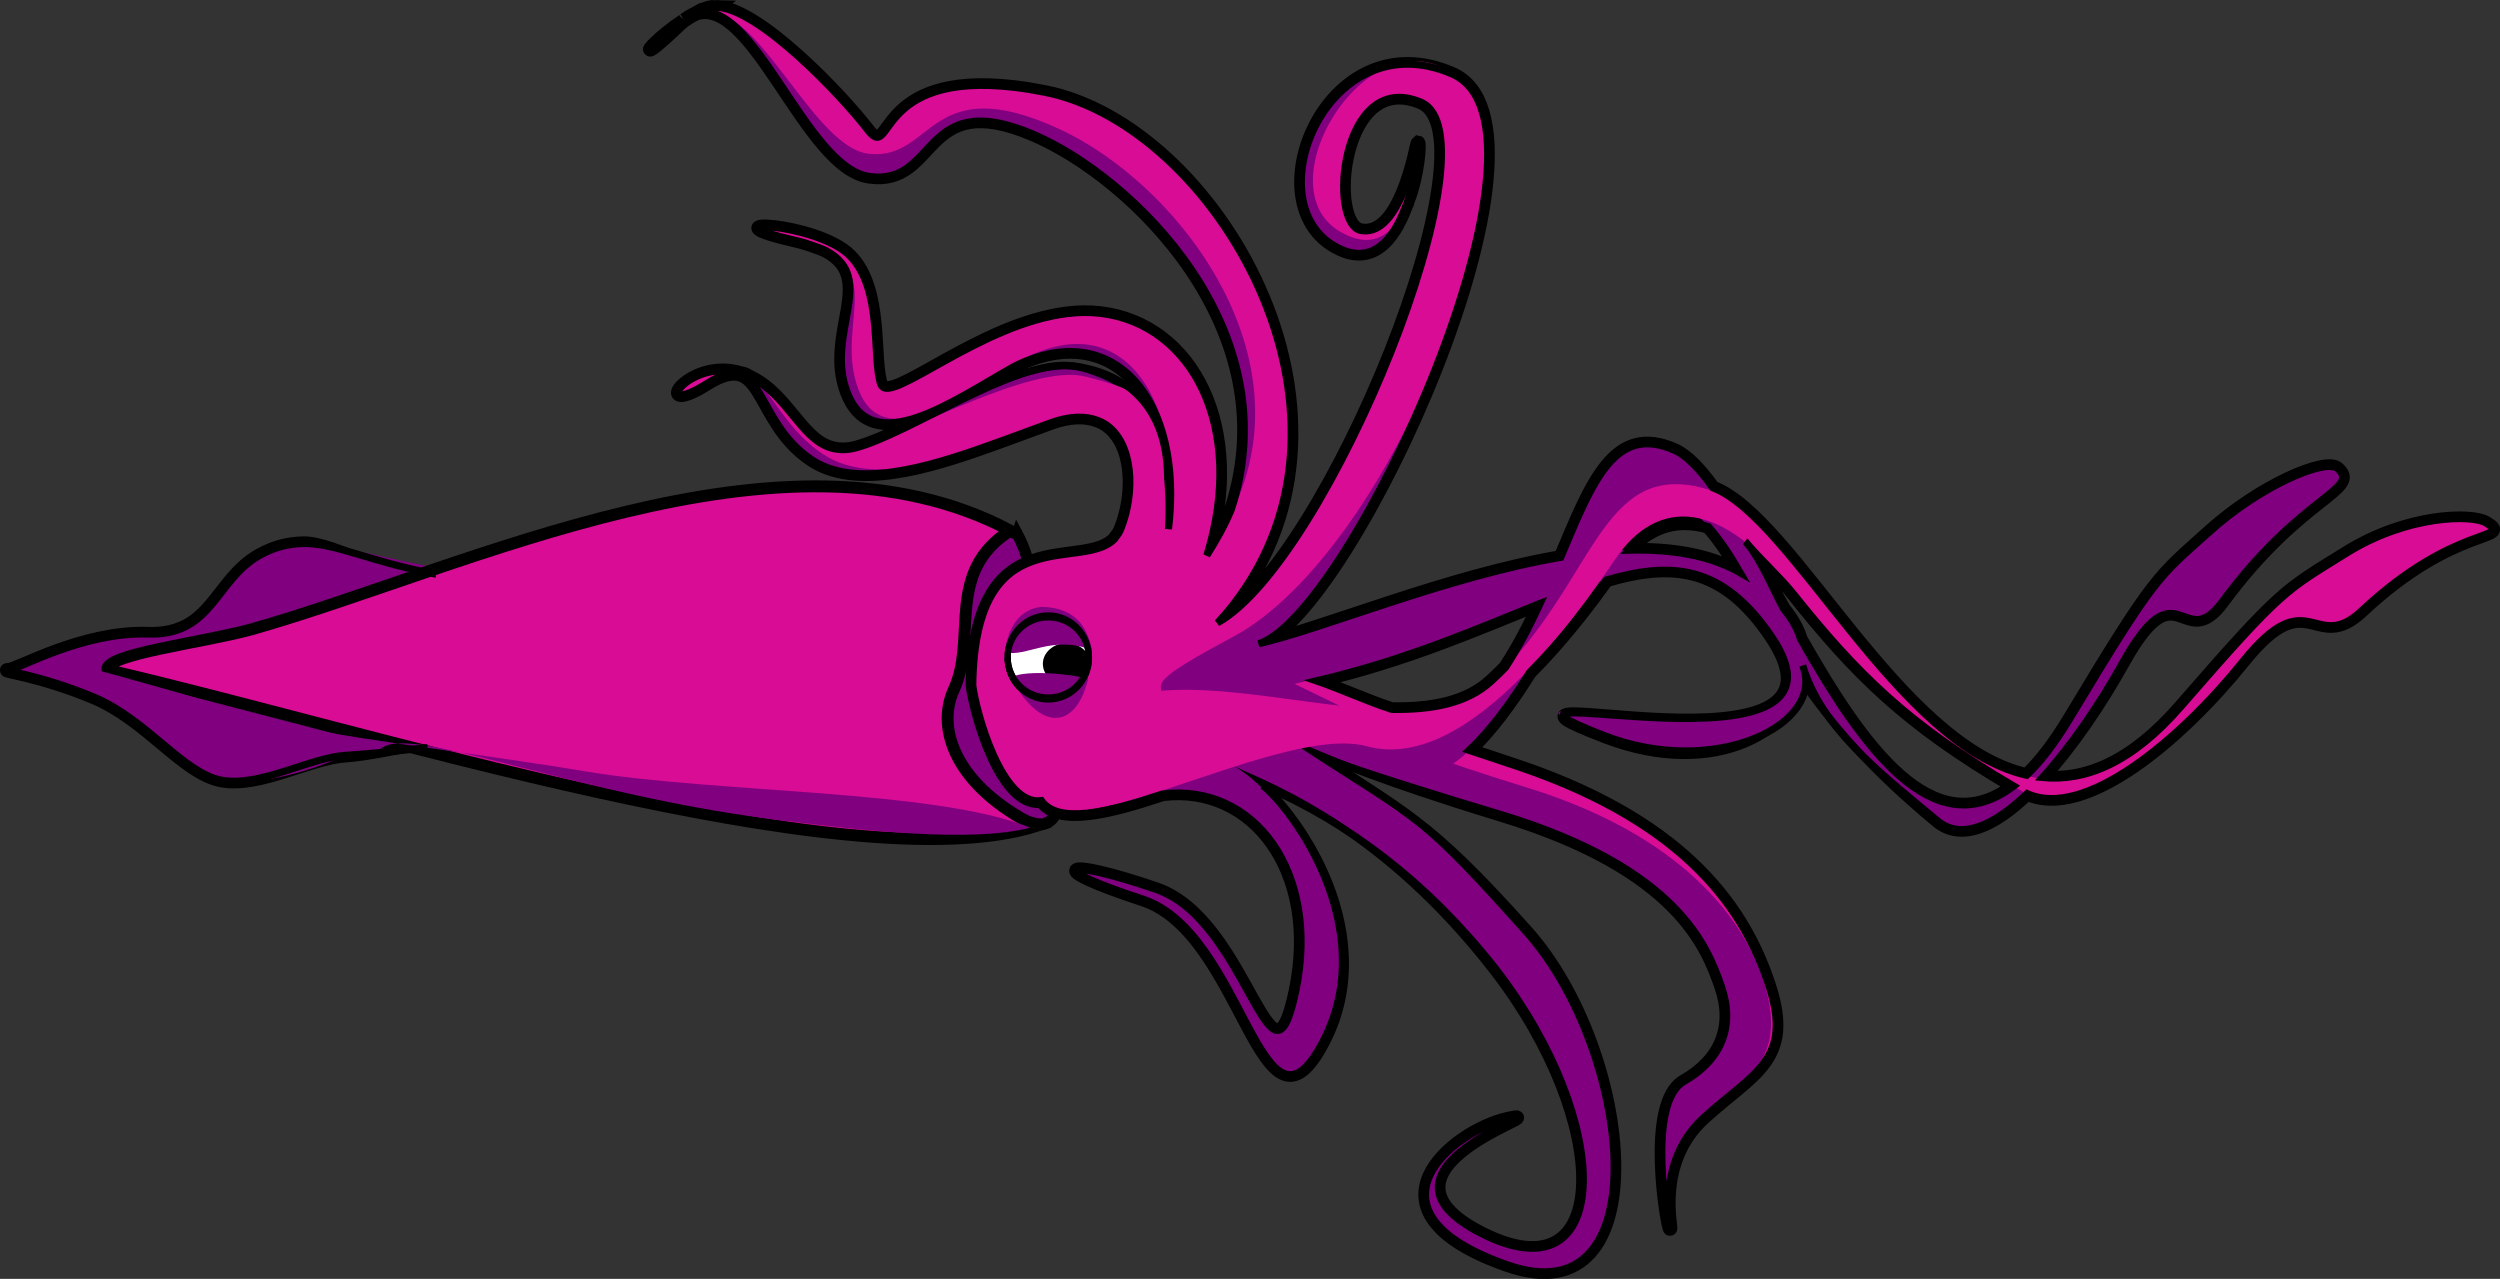 <?xml version="1.0" encoding="UTF-8" standalone="no"?>
<!-- Created with Inkscape (http://www.inkscape.org/) -->
<svg
    xmlns:inkscape="http://www.inkscape.org/namespaces/inkscape"
    xmlns:rdf="http://www.w3.org/1999/02/22-rdf-syntax-ns#"
    xmlns="http://www.w3.org/2000/svg"
    xmlns:cc="http://creativecommons.org/ns#"
    xmlns:dc="http://purl.org/dc/elements/1.1/"
    xmlns:sodipodi="http://sodipodi.sourceforge.net/DTD/sodipodi-0.dtd"
    xmlns:svg="http://www.w3.org/2000/svg"
    xmlns:ns1="http://sozi.baierouge.fr"
    xmlns:xlink="http://www.w3.org/1999/xlink"
    id="svg2"
    sodipodi:docname="squid.svg"
    viewBox="0 0 175.23 89.638"
    version="1.1"
    inkscape:version="0.48+devel r"
  >
  <rect x="0" y="0" width="175.23" height="89.638" fill="#333333" stroke="none"/>
  <title
      id="title1194"
    >squid</title
  >
  <sodipodi:namedview
      id="namedview4"
      bordercolor="#666666"
      height="0px"
      inkscape:pageshadow="2"
      guidetolerance="10"
      fit-margin-left="0"
      pagecolor="#ffffff"
      gridtolerance="10"
      fit-margin-top="0"
      objecttolerance="10"
      borderopacity="1"
      inkscape:current-layer="svg2"
      width="0px"
      fit-margin-right="0"
      fit-margin-bottom="0"
      inkscape:window-width="640"
      showgrid="false"
      inkscape:pageopacity="0"
      inkscape:window-height="480"
      showguides="false"
  />
  <g
      id="g74922"
      transform="translate(-5.351 -18.061)"
    >
    <path
        id="path1032"
        d="m76.655 55.489c1.62 3.037 1.375 7.134 1.578 9.564 0.202 2.429-0.202 5.466 0.81 7.896 1.012 2.429-0.33 2.786-0.33 2.786-0.869 0.695-6.895-2.473-7.364-5.62-0.456-3.063 2.383-4.102 0.81-8.098-3.716-9.439 4.496-6.527 4.496-6.527z"
        sodipodi:nodetypes="csscssc"
        style="color:#000000;stroke:#000000;stroke-linecap:round;stroke-width:0.8;fill:#800080"
        inkscape:connector-curvature="0"
    />
    <path
        id="path816-2"
        d="m55.562 18.562c2.98 0.106 8.755 6.203 10.594 8.594 1.839 2.39 0.384-4.15 10.312-2.969 0.662 0.079 1.357 0.191 2.125 0.344 11.899 2.362 23.705 22.374 13.188 35.906-0.339 0.437-0.707 0.859-1.094 1.281 7.774-4.286 19.891-34.148 14.25-36.5-5.641-2.352-6.553 8.585-4.188 9 2.366 0.415 3.511-4.003 3.938-6 0.024-0.114 0.048-0.145 0.062-0.156 0.109 0.019-0.006 2.214-0.75 4.125-0.014 0.041-0.017 0.084-0.031 0.125-0.039 0.096-0.083 0.188-0.125 0.281-0.856 2.277-2.402 4.242-5.031 2.656-5.482-3.307-0.253-15.724 8.312-12s-7.092 37.917-13.562 39.938c4.588-1.053 13.216-4.703 21.187-6.062 2.226-5.292 3.787-9.36 7.969-7.5 0.845 0.376 1.751 1.321 2.688 2.625 5.63 2.165 12.912 18.114 22 20.156 1.008-0.963 2.01-2.281 3.062-4.031 6.069-10.093 6.154-9.787 9.75-13.031 3.596-3.244 8.137-5.158 8.969-4.438 1.663 1.442-2.575 1.863-8.062 9.312-2.744 3.725-3.124-2.659-6.969 4.25-1.639 2.945-3.646 5.885-5.656 8.094 3.039 0.293 6.282-1.014 9.719-4.969 7.229-8.319 7.311-8.076 11.594-10.75 4.283-2.674 8.791-2.719 9.781-2.125 1.981 1.188-2.183 0.016-8.719 6.156-3.268 3.07-3.701-2.194-8.281 3.5-4.463 5.549-11.152 11.138-15.156 9.312-2.34 2.239-4.626 3.282-6.281 1.906-4.355-3.619-7.146-6.738-9.625-10.406-0.102 3.821-5.874 7.476-13.66 4.476-12.213-4.705 19.196 4.089 11.598-7.07-3.336-4.899-6.884-5.236-11.531-3.875-1.322 1.856-3.145 4.226-5.312 6.406-0.021 0.021-0.042 0.042-0.062 0.062-1.325 2.122-2.775 4.096-4.25 5.469 1.221 0.412 2.224 0.728 3.656 1.219 11.765 4.032 15.696 10.153 17.375 15.312 1.679 5.159-1.062 6.023-4.562 9.188-3.501 3.164-2.233 7.835-2.375 7.812-0.142-0.022-1.698-8.793 0.969-10.312 2.666-1.52 3.597-3.901 2.625-6.688-0.972-2.787-3.017-8.235-15.344-12-8.794-2.686-11.862-4.1-13.375-4.719-0.195 0.037-0.046 0.255-0.245 0.299 6.637 4.394 8.18 4.651 15.308 12.638 7.42 8.315 9.407 27.08-1.344 23.312-10.75-3.768-3.796-9.367 0.031-10.219 3.827-0.852-11.032 3.428-1.781 8.062 9.25 4.635 9.297-7.803 0.938-18.594-7.681-9.915-15.44-12.88-18.031-14.062-0.028 0.009-0.065-0.01-0.094 0 3.673 2.245 10.106 11.258 6.031 19.125-4.282 8.265-5.496-7.6-12.625-9.938s-5.554-2.899 0.906-0.688c6.46 2.211 8.049 15.627 9.812 7.062 1.715-8.331-2.956-14.523-9.344-13.75-3.919 1.306-7.317 2.118-8.5 0.469-2.757 0.397-4.578-6.184-4.812-8.094 0.169-11.945 7.772-7.793 10-10.312 0.005-0.007-0.005-0.024 0-0.031 0.147-0.17 0.28-0.357 0.375-0.594 1.05-2.604 0.877-6.062-1.062-7.344-0.176-0.117-0.356-0.203-0.562-0.281-0.825-0.313-1.912-0.324-3.25 0.156s-2.746 1.024-4.188 1.531c-4.585 1.655-9.59 3.122-12.656 1.031-4.048-2.76-3.162-7.862-7.281-5.312-0.257 0.159-0.483 0.298-0.688 0.406s-0.376 0.187-0.531 0.25c-2.019 0.817 0.024-1.928 2.938-1.5 0.224 0.033 0.455 0.083 0.688 0.156 0.009 0.003 0.022-0.003 0.031 0 0.228 0.045 0.425 0.162 0.625 0.281 2.515 1.213 3.463 4.218 5.531 4.906 0.172 0.057 0.373 0.102 0.562 0.125 0.379 0.045 0.784 0.029 1.25-0.094 3.727-0.981 12.023-6.387 15.75-5.406 2.902 0.764 5.576 2.554 6.125 7.375 0.004 0.03-0.004 0.063 0 0.094 0.028 0.263 0.047 0.531 0.062 0.812 0.06 0.849 0.064 1.782 0 2.812 1.108-8.987-3.811-14.99-10.875-11.375-4.331 2.439-9.891 6.457-11.656 1.75-1.541-4.109 2.166-7.929-1.438-9.875-0.271-0.136-0.592-0.258-0.938-0.375-0.34-0.119-0.727-0.246-1.156-0.344-6.865-1.569 1.365-1.291 3.719 1.062 2.354 2.354 1.546 7.284 2.188 9.031 0.02 0.055 0.059 0.088 0.094 0.125 0.034 0.037 0.077 0.073 0.125 0.094 0.088 0.039 0.211 0.042 0.344 0.031 2.04-0.265 8.852-5.954 14.812-5.25 6.454 0.763 10.236 8.038 7.469 16.969 0.689-1.084 1.272-2.142 1.719-3.219 4.159-12.619-6.889-23.327-13.906-26.312-7.876-3.351-6.642 3.642-11.469 2.969-4.453-0.621-8.134-12.897-12.219-11.406 0.315-0.163 0.634-0.32 0.938-0.406 0.173-0.046 0.365-0.067 0.564-0.06zm-1.625 0.531c-0.204 0.111-0.395 0.246-0.594 0.375 0.202-0.16 0.393-0.278 0.594-0.374zm-0.688 0.438c-0.073 0.06-0.146 0.118-0.219 0.188-1.692 1.618-2.232 1.969-2.094 1.75 0.046-0.073 0.166-0.198 0.344-0.375 0.413-0.412 1.166-1.029 1.968-1.561zm70.312 35.188c-1.506-0.04-2.892 0.604-4.062 1.906 2.954-0.081 5.669 0.345 7.844 1.594-0.759-1.312-1.495-2.412-2.25-3.25-0.52-0.158-1.03-0.236-1.53-0.249zm-97 1.438c2.273-0.06 6.409 2.704 11.073 3.572l-20.696 4.898 22.648 4.412s-7.47 1.804-9.995 1.962c-2.524 0.158-6.005 2.223-8.688 1.75s-5.214-4.266-9-5.844-6.6-1.875-5.969-1.875c0.631 0 5.206-2.689 9.781-2.531 4.575 0.158 4.72-3.796 7.875-5.531 0.989-0.543 1.939-0.786 2.972-0.813zm101.56 0.532c0.72 1.277 1.483 2.675 2.25 4.062 0.6 0.722 0.981 1.445 1.188 2.125 4.283 7.532 9.235 14.612 14.938 10.281-7.47-4.375-11.01-7.886-15.44-13.468-0.98-1.235-1.96-2.225-2.94-3zm-14.812 3.656c-4.217 1.686-9.274 3.938-15.687 5.438 1.684 0.575 3.456 1.405 5.188 1.969 0.011 0 0.021 0.031 0.031 0.031 2.838 0.05 5.316-0.395 7.031-1.969 0.348-0.319 0.683-0.639 1-0.969 0.96-1.464 1.74-2.995 2.44-4.5z"
        sodipodi:nodetypes="ssssscsssccccssccsccssssscssssscscsscsccssscsssccsssssccsssscccccsssscssssssccsssscccccsccssccccsccsscsscccccsscscccsscccsssssssccccscccccscc"
        style="color:#000000;stroke:#000000;fill:none"
        inkscape:connector-curvature="0"
    />
    <path
        id="path816"
        d="m36.215 57.917c-6.784-1.262-9.466-2.682-12.621-0.947-3.155 1.735-3.313 5.68-7.888 5.522-4.575-0.158-9.151 2.524-9.782 2.524-0.631 0 2.209 0.316 5.995 1.893s6.311 5.364 8.993 5.837 6.355-0.733 8.677-1.735c3.397-1.466 8.454-0.096 8.365 0.037l-24.85-6.032z"
        sodipodi:nodetypes="cssssssccc"
        style="color:#000000;fill:#800080"
        inkscape:connector-curvature="0"
    />
    <path
        id="path14"
        d="m76.162 55.251c-15.984-8.478-38.12 2.657-53.199 6.926-3.471 0.947-10.255 1.735-10.097 2.84 17.856 4.108 51.966 15.053 65.093 10.952-5.545-2.755-7.052-6.758-5.747-9.583 1.666-3.608-0.654-8.225 3.95-11.135z"
        sodipodi:nodetypes="ccccsc"
        style="color:#000000;stroke:#000000;stroke-linecap:round;stroke-width:0.834;fill:#d90c95"
        inkscape:connector-curvature="0"
    />
    <path
        id="path858"
        d="m93.906 66.524c1.954 0.039 6.299 1.305 18.064 5.336s15.708 10.178 17.387 15.337c1.679 5.159-1.078 6.024-4.579 9.188-3.501 3.164-2.246 7.816-2.388 7.793-0.142-0.022-1.675-8.78 0.991-10.3 2.666-1.52 3.598-3.9 2.626-6.687-0.972-2.787-3.035-8.232-15.362-11.997-12.327-3.765-13.572-5.128-14.749-5.128 7.337 4.936 9.018 5.023 16.438 13.338 7.42 8.315 9.429 27.07-1.321 23.302-10.75-3.768-3.81-9.359 0.017-10.211 3.827-0.852-11.035 3.444-1.784 8.078 9.25 4.635 9.312-7.81 0.952-18.601-8.36-10.79-16.911-13.39-18.676-14.371 3.528 1.613 10.866 11.174 6.584 19.439-4.282 8.265-5.509-7.602-12.638-9.94-7.129-2.338-5.571-2.921 0.889-0.71s8.057 15.651 9.82 7.086c1.763-8.565-3.176-14.681-9.839-13.48-6.663 1.202-11.607 1.505-11.822-8.094-0.215-9.599 7.844-6.963 9.372-10.751 1.528-3.788 0.503-9.379-4.85-7.46-5.353 1.92-12.821 5.31-16.868 2.55-4.048-2.76-3.138-7.846-7.257-5.296-4.119 2.55-1.331-1.864 2.395-0.687s4.274 6.179 8 5.199c3.727-0.981 12.024-6.374 15.751-5.393 3.727 0.981 7.087 3.642 6.039 12.258 1.706-9.629-3.352-16.325-10.721-12.555-4.331 2.439-9.892 6.475-11.658 1.767-1.765-4.707 3.334-9.023-3.531-10.592-6.865-1.569 1.373-1.304 3.727 1.05s1.544 7.289 2.185 9.036c0.642 1.747 8.566-5.808 15.378-5.003 6.812 0.805 10.641 8.854 6.941 18.461 9.172-14.592-3.795-27.669-11.671-31.019-7.876-3.351-6.633 3.637-11.46 2.963-4.827-0.673-8.739-15.036-13.25-10.721-4.511 4.315-0.792-0.29 1.954-1.074 2.746-0.785 9.21 5.979 11.171 8.529s0.149-5.07 12.432-2.632c12.282 2.438 24.45 23.674 12.084 37.186 7.774-4.286 19.902-34.145 14.261-36.497-5.641-2.352-6.554 8.592-4.188 9.007 2.366 0.415 3.519-4.002 3.945-5.998 0.388-1.818-0.392 10.328-5.875 7.021-5.482-3.307-0.274-15.72 8.292-11.996 8.565 3.724-7.079 37.913-13.55 39.934 7.591-1.742 26.211-10.665 34.692-4.395 8.48 6.27 1.368 15.335-10.845 10.63-12.213-4.705 19.522 4.047 12.041-6.819-7.48-10.866-15.7 0.533-35.544 3.918z"
        sodipodi:nodetypes="czzzzzzzczzzzzczzzzzzzzzzzzzcczzzzzczzzzzzczzszzczzzc"
        style="color:#000000;fill:#800080"
        inkscape:connector-curvature="0"
    />
    <path
        id="path933"
        sodipodi:rx="4.2582922"
        sodipodi:ry="3.0699315"
        style="color:#000000;stroke:#80ff8f;stroke-linecap:round;stroke-width:0.834;fill:#ff00ff"
        sodipodi:type="arc"
        d="m109.73 61.558c0 1.696-1.907 3.07-4.258 3.07s-4.258-1.375-4.258-3.07c0-1.696 1.907-3.07 4.258-3.07 2.35 0 4.26 1.374 4.26 3.07z"
        transform="matrix(-.764 0 0 .507 159.84 32.281)"
        sodipodi:cy="61.557724"
        sodipodi:cx="105.467"
    />
    <path
        id="path858-6"
        d="m73.528 66.102c0.181-12.768 8.834-7.161 10.362-10.949 1.528-3.788 0.503-9.379-4.85-7.46-5.353 1.92-12.028 4.914-16.076 2.154-4.048-2.76-3.93-7.449-8.05-4.9s-1.331-1.864 2.395-0.687 4.274 6.179 8 5.199c3.727-0.981 12.421-5.978 16.147-4.997 3.727 0.981 6.814 1.623 5.766 10.239 1.091-7.781-2.683-15.297-10.052-11.527-4.331 2.439-9.892 6.871-11.658 2.163-1.765-4.707 2.542-8.825-4.323-10.394-6.865-1.569 1.373-1.304 3.727 1.05s1.544 7.289 2.185 9.036c0.642 1.747 8.764-5.61 15.577-4.805 6.812 0.805 9.945 7.375 7.181 16.689 8.973-11.81-1.268-25.702-10.328-29.841-9.06-4.14-8.748 2.227-13.242 1.775-4.494-0.452-8.739-13.452-13.25-9.137-4.511 4.315-0.792-0.29 1.954-1.074 2.746-0.785 9.21 5.979 11.171 8.529s0.149-5.07 12.432-2.632c12.282 2.438 24.45 23.674 12.084 37.186 7.774-4.286 19.902-34.145 14.261-36.497-5.641-2.352-6.554 8.592-4.188 9.007 2.366 0.415 3.519-4.002 3.945-5.998 0.388-1.818 0.004 9.337-5.479 6.03-5.482-3.307 2.438-15.932 8.516-10.623 6.078 5.309-4.717 33.057-15.953 39.056-11.235 6 2.041 0.758-12.473 11.099-3.287 2.342-5.521-5.568-5.782-7.691z"
        sodipodi:nodetypes="czzzzzzzcczzzzzczzzzzzczzszzzsc"
        style="color:#000000;fill:#d90c95"
        inkscape:connector-curvature="0"
    />
    <path
        id="path858-60"
        d="m94.307 66.012c3.89 1.172 11.187 4.098 19.049 6.443 7.862 2.346 14.552 9.568 15.945 14.486 1.393 4.919-0.425 5.689-3.926 8.854l-0.017-0.074c3.269-2.474 5.185-4.146 3.51-9.193-0.97-2.787-4.31-9.549-16.64-13.314-12.327-3.765-16.345-6.515-17.522-6.515z"
        sodipodi:nodetypes="czzccczcc"
        style="color:#000000;fill:#d90c95"
        inkscape:connector-curvature="0"
    />
    <path
        id="path971-3"
        d="m89.124 73.668c2.431-18.858 14.631 0.715 20.785-7.45 6.155-8.166 6.319-19.466 12.803-16.582 6.485 2.884 15.63 38.931 27.768 18.745 6.069-10.093 6.152-9.793 9.748-13.037 3.596-3.244 8.129-5.174 8.961-4.453 1.663 1.442-2.58 1.87-8.067 9.319-2.744 3.725-3.118-2.643-6.963 4.266s-9.665 13.878-12.99 11.115c-6.651-5.527-9.644-9.853-13.468-16.822-3.824-6.969-7.815-7.93-10.309-2.643-2.494 5.287-9.635 20.003-14.799 15.62-3.111-2.644-8.081-2.584-13.466 1.922z"
        sodipodi:nodetypes="csssssssssssc"
        style="color:#000000;fill:#800080"
        inkscape:connector-curvature="0"
    />
    <path
        id="path971"
        d="m78.253 74.103c2.895-15.542 24.299-1.558 31.629-8.287 7.332-6.73 7.526-15.809 15.251-13.432 7.724 2.377 18.618 31.851 33.076 15.214 7.229-8.319 7.328-8.071 11.611-10.745 4.283-2.674 8.789-2.723 9.779-2.129 1.981 1.188-2.179-0-8.715 6.14-3.268 3.07-3.714-2.179-8.294 3.516-4.58 5.694-11.512 11.438-15.473 9.16-7.922-4.555-11.665-7.984-16.043-13.864-4.965-6.67-9.543-6.808-12.514-2.413-2.954 4.369-10.511 14.984-17.393 13.108-5.882-1.602-20.58 7.249-22.917 3.732z"
        sodipodi:nodetypes="csssssssssssc"
        style="color:#000000;fill:#d90c95"
        inkscape:connector-curvature="0"
    />
    <path
        id="path991"
        sodipodi:rx="3.8651726"
        sodipodi:ry="3.0062454"
        style="stroke-width:.595;color:#000000;stroke:#000000;fill:#ffffff"
        sodipodi:type="arc"
        d="m109.73 60.952c0 1.66-1.73 3.006-3.865 3.006s-3.865-1.346-3.865-3.006 1.73-3.006 3.865-3.006c2.14 0 3.87 1.346 3.87 3.006z"
        transform="matrix(-.737 0 0 .958 156.85 5.751)"
        sodipodi:cy="60.951874"
        sodipodi:cx="105.86279"
    />
    <path
        id="path993"
        sodipodi:rx="0.85892725"
        sodipodi:ry="0.75156134"
        style="color:#000000;fill:#000000"
        sodipodi:type="arc"
        d="m106.94 60.415c0 0.415-0.385 0.752-0.859 0.752-0.474 0-0.859-0.336-0.859-0.752s0.385-0.752 0.859-0.752c0.47 0 0.86 0.337 0.86 0.752z"
        transform="matrix(-1.937 0 0 1.937 285.59 -52.428)"
        sodipodi:cy="60.415043"
        sodipodi:cx="106.07751"
    />
    <path
        id="path995"
        d="m81.9 63.636c-2.768-1.12-4.658 0.526-6.091 0.143 0 0 0.095-2.859 2.492-3.181 2.86 0.043 3.327 1.929 3.599 3.038z"
        sodipodi:nodetypes="cccc"
        style="color:#000000;fill:#800080"
        inkscape:connector-curvature="0"
    />
    <path
        id="path997"
        d="m81.627 65.615c-3.393-0.705-6.008-0.306-5.309 0.218 0.446 0.659 1.683 2.759 3.256 2.527 1.573-0.233 2.053-2.745 2.053-2.745z"
        sodipodi:nodetypes="cczc"
        style="color:#000000;fill:#800080"
        inkscape:connector-curvature="0"
    />
    <path
        id="path999"
        d="m46.448 72.139c-9.177-1.527-18.427-2.455-22.278-3.663-4.084-1.281-11.909-3.423-11.909-3.423 0.336 1.342 17.518 7.375 19.813 5.466 2.043-1.7 13.168 3.143 27.406 4.965 6.36 0.814 14.007 1.654 18.075 0.589-6.589-2.68-21.93-2.407-31.107-3.934z"
        sodipodi:nodetypes="zscsscz"
        style="color:#000000;fill:#800080"
        inkscape:connector-curvature="0"
    />
    <path
        id="path991-2"
        sodipodi:rx="3.8651726"
        sodipodi:ry="3.0062454"
        style="color:#000000;stroke:#000000;stroke-width:.595;fill:none"
        sodipodi:type="arc"
        d="m109.73 60.952c0 1.66-1.73 3.006-3.865 3.006s-3.865-1.346-3.865-3.006 1.73-3.006 3.865-3.006c2.14 0 3.87 1.346 3.87 3.006z"
        transform="matrix(-.737 0 0 .958 156.85 5.751)"
        sodipodi:cy="60.951874"
        sodipodi:cx="105.86279"
    />
    <path
        id="path1052"
        d="m102.67 67.917c-0.57-0.143-5.632-2.152-5.632-2.152l-0.953 0.231 6.585 3.199z"
        sodipodi:nodetypes="ccccc"
        style="color:#000000;fill:#d90c95"
        inkscape:connector-curvature="0"
    />
    <path
        id="path816-2-2"
        d="m55.562 18.562c2.98 0.106 8.755 6.203 10.594 8.594 1.839 2.39 0.384-4.15 10.312-2.969 0.662 0.079 1.357 0.191 2.125 0.344 11.899 2.362 23.705 22.374 13.188 35.906-0.339 0.437-0.707 0.859-1.094 1.281 7.774-4.286 19.891-34.148 14.25-36.5-5.641-2.352-6.553 8.585-4.188 9 2.366 0.415 3.511-4.003 3.938-6 0.024-0.114 0.048-0.145 0.062-0.156 0.109 0.019-0.006 2.214-0.75 4.125-0.014 0.041-0.017 0.084-0.031 0.125-0.039 0.096-0.083 0.188-0.125 0.281-0.856 2.277-2.402 4.242-5.031 2.656-5.482-3.307-0.253-15.724 8.312-12s-7.092 37.917-13.562 39.938c4.588-1.053 13.216-4.703 21.187-6.062 2.226-5.292 3.787-9.36 7.969-7.5 0.845 0.376 1.751 1.321 2.688 2.625 5.63 2.165 12.912 18.114 22 20.156 1.008-0.963 2.01-2.281 3.062-4.031 6.069-10.093 6.154-9.787 9.75-13.031 3.596-3.244 8.137-5.158 8.969-4.438 1.663 1.442-2.575 1.863-8.062 9.312-2.744 3.725-3.124-2.659-6.969 4.25-1.639 2.945-3.646 5.885-5.656 8.094 3.039 0.293 6.282-1.014 9.719-4.969 7.229-8.319 7.311-8.076 11.594-10.75 4.283-2.674 8.791-2.719 9.781-2.125 1.981 1.188-2.183 0.016-8.719 6.156-3.268 3.07-3.701-2.194-8.281 3.5-4.463 5.549-11.152 11.138-15.156 9.312-2.34 2.239-4.626 3.282-6.281 1.906-4.355-3.619-8.127-6.546-9.449-10.875 1.629 4.156-6.211 7.908-13.953 4.886-12.193-4.758 19.196 3.855 11.715-7.011-3.361-4.882-6.884-5.236-11.531-3.875-1.322 1.856-3.145 4.226-5.312 6.406-0.021 0.021-0.042 0.042-0.062 0.062-1.325 2.122-2.775 4.096-4.25 5.469 1.221 0.412 2.224 0.728 3.656 1.219 11.765 4.032 15.696 10.153 17.375 15.312 1.679 5.159-1.062 6.023-4.562 9.188-3.501 3.164-2.233 7.835-2.375 7.812-0.142-0.022-1.698-8.793 0.969-10.313 2.666-1.52 3.597-3.901 2.625-6.688-0.972-2.787-3.017-8.235-15.344-12-3.394-1.015-10.348-3.145-12.489-4.028 6.637 4.394 7.048 4.259 14.176 12.247 7.42 8.315 9.407 27.08-1.344 23.313-10.75-3.768-3.796-9.367 0.031-10.219 3.827-0.852-11.032 3.428-1.781 8.062 9.25 4.635 9.297-7.803 0.938-18.594-4.804-6.112-10.337-10.25-16.34-12.844 2.062 1.592 8.322 10.039 4.246 17.906-4.282 8.265-5.496-7.6-12.625-9.938s-5.554-2.899 0.906-0.688c6.46 2.211 8.049 15.627 9.812 7.062 1.715-8.331-2.956-14.523-9.344-13.75-3.919 1.306-7.317 2.118-8.5 0.469-2.757 0.397-4.578-6.184-4.812-8.094 0.169-11.945 7.772-7.793 10-10.312 0.005-0.007-0.005-0.024 0-0.031 0.147-0.17 0.28-0.357 0.375-0.594 1.05-2.604 0.877-6.062-1.062-7.344-0.176-0.117-0.356-0.203-0.562-0.281-0.825-0.313-1.912-0.324-3.25 0.156s-2.746 1.024-4.188 1.531c-4.585 1.655-9.59 3.122-12.656 1.031-4.048-2.76-3.162-7.862-7.281-5.312-0.257 0.159-0.483 0.298-0.688 0.406s-0.376 0.187-0.531 0.25c-2.019 0.817 0.024-1.928 2.938-1.5 0.224 0.033 0.455 0.083 0.688 0.156 0.009 0.003 0.022-0.003 0.031 0 0.228 0.045 0.425 0.162 0.625 0.281 2.515 1.213 3.463 4.218 5.531 4.906 0.172 0.057 0.373 0.102 0.562 0.125 0.379 0.045 0.784 0.029 1.25-0.094 3.727-0.981 11.176-6.147 15.011-5.776 3.712 0.359 6.801 2.68 6.864 7.744 0.004 0.03-0.004 0.063 0 0.094 0.028 0.263 0.047 0.531 0.062 0.812 0.06 0.849 0.064 1.782 0 2.812 1.108-8.987-3.811-14.99-10.875-11.375-4.331 2.439-9.891 6.457-11.656 1.75-1.541-4.109 2.166-7.929-1.438-9.875-0.271-0.136-0.592-0.258-0.938-0.375-0.34-0.119-0.727-0.246-1.156-0.344-6.865-1.569 1.365-1.291 3.719 1.062 2.354 2.354 1.546 7.284 2.188 9.031 0.02 0.055 0.059 0.088 0.094 0.125 0.034 0.037 0.077 0.073 0.125 0.094 0.088 0.039 0.211 0.042 0.344 0.031 2.04-0.265 8.852-5.954 14.812-5.25 6.454 0.763 10.236 8.038 7.469 16.969 0.689-1.084 1.272-2.142 1.719-3.219 4.159-12.619-6.889-23.327-13.906-26.312-7.876-3.351-6.642 3.642-11.469 2.969-4.453-0.621-8.134-12.897-12.219-11.406 0.315-0.163 0.634-0.32 0.938-0.406 0.173-0.044 0.365-0.065 0.564-0.058zm-1.625 0.531c-0.204 0.111-0.395 0.246-0.594 0.375 0.202-0.16 0.393-0.278 0.594-0.374zm-0.688 0.438c-0.073 0.06-0.146 0.118-0.219 0.188-1.692 1.618-2.232 1.969-2.094 1.75 0.046-0.073 0.166-0.198 0.344-0.375 0.413-0.412 1.166-1.029 1.968-1.561zm70.312 35.188c-1.506-0.04-2.892 0.604-4.062 1.906 2.954-0.081 5.669 0.345 7.844 1.594-0.759-1.312-1.495-2.412-2.25-3.25-0.52-0.158-1.03-0.236-1.53-0.249zm-88.235 15.741s-3.208 0.383-5.732 0.541-6.005 2.223-8.688 1.75-5.214-4.266-9-5.844-6.6-1.875-5.969-1.875c0.631 0 5.206-2.689 9.781-2.531 4.575 0.158 4.72-3.796 7.875-5.531 0.986-0.542 1.935-0.785 2.969-0.812 2.273-0.06 4.704 1.284 9.368 2.151m91.784-2.264c1.072 1.218 1.893 3.319 2.66 4.707 0.6 0.722 0.981 1.445 1.188 2.125 4.283 7.532 9.235 14.612 14.938 10.281-7.465-4.375-10.988-7.905-15.438-13.469-0.98-1.225-2.37-2.458-3.35-3.645zm-14.402 4.301c-4.217 1.686-9.274 3.938-15.687 5.438 1.684 0.575 3.456 1.405 5.188 1.969 0.011 0 0.021 0.031 0.031 0.031 2.838 0.05 5.316-0.395 7.031-1.969 0.348-0.319 0.683-0.639 1-0.969 0.96-1.465 1.74-2.996 2.44-4.501z"
        sodipodi:nodetypes="ssssscsssccccssccsccssssscssssscscsscsccssscssccssssccsssscccccsssscssssssccsssscccccsccssccccsccsscsscccccsscscccscssssssscccccscccccscc"
        style="color:#000000;stroke:#000000;stroke-width:.5;fill:none"
        inkscape:connector-curvature="0"
    />
  </g
  >
</svg
>
